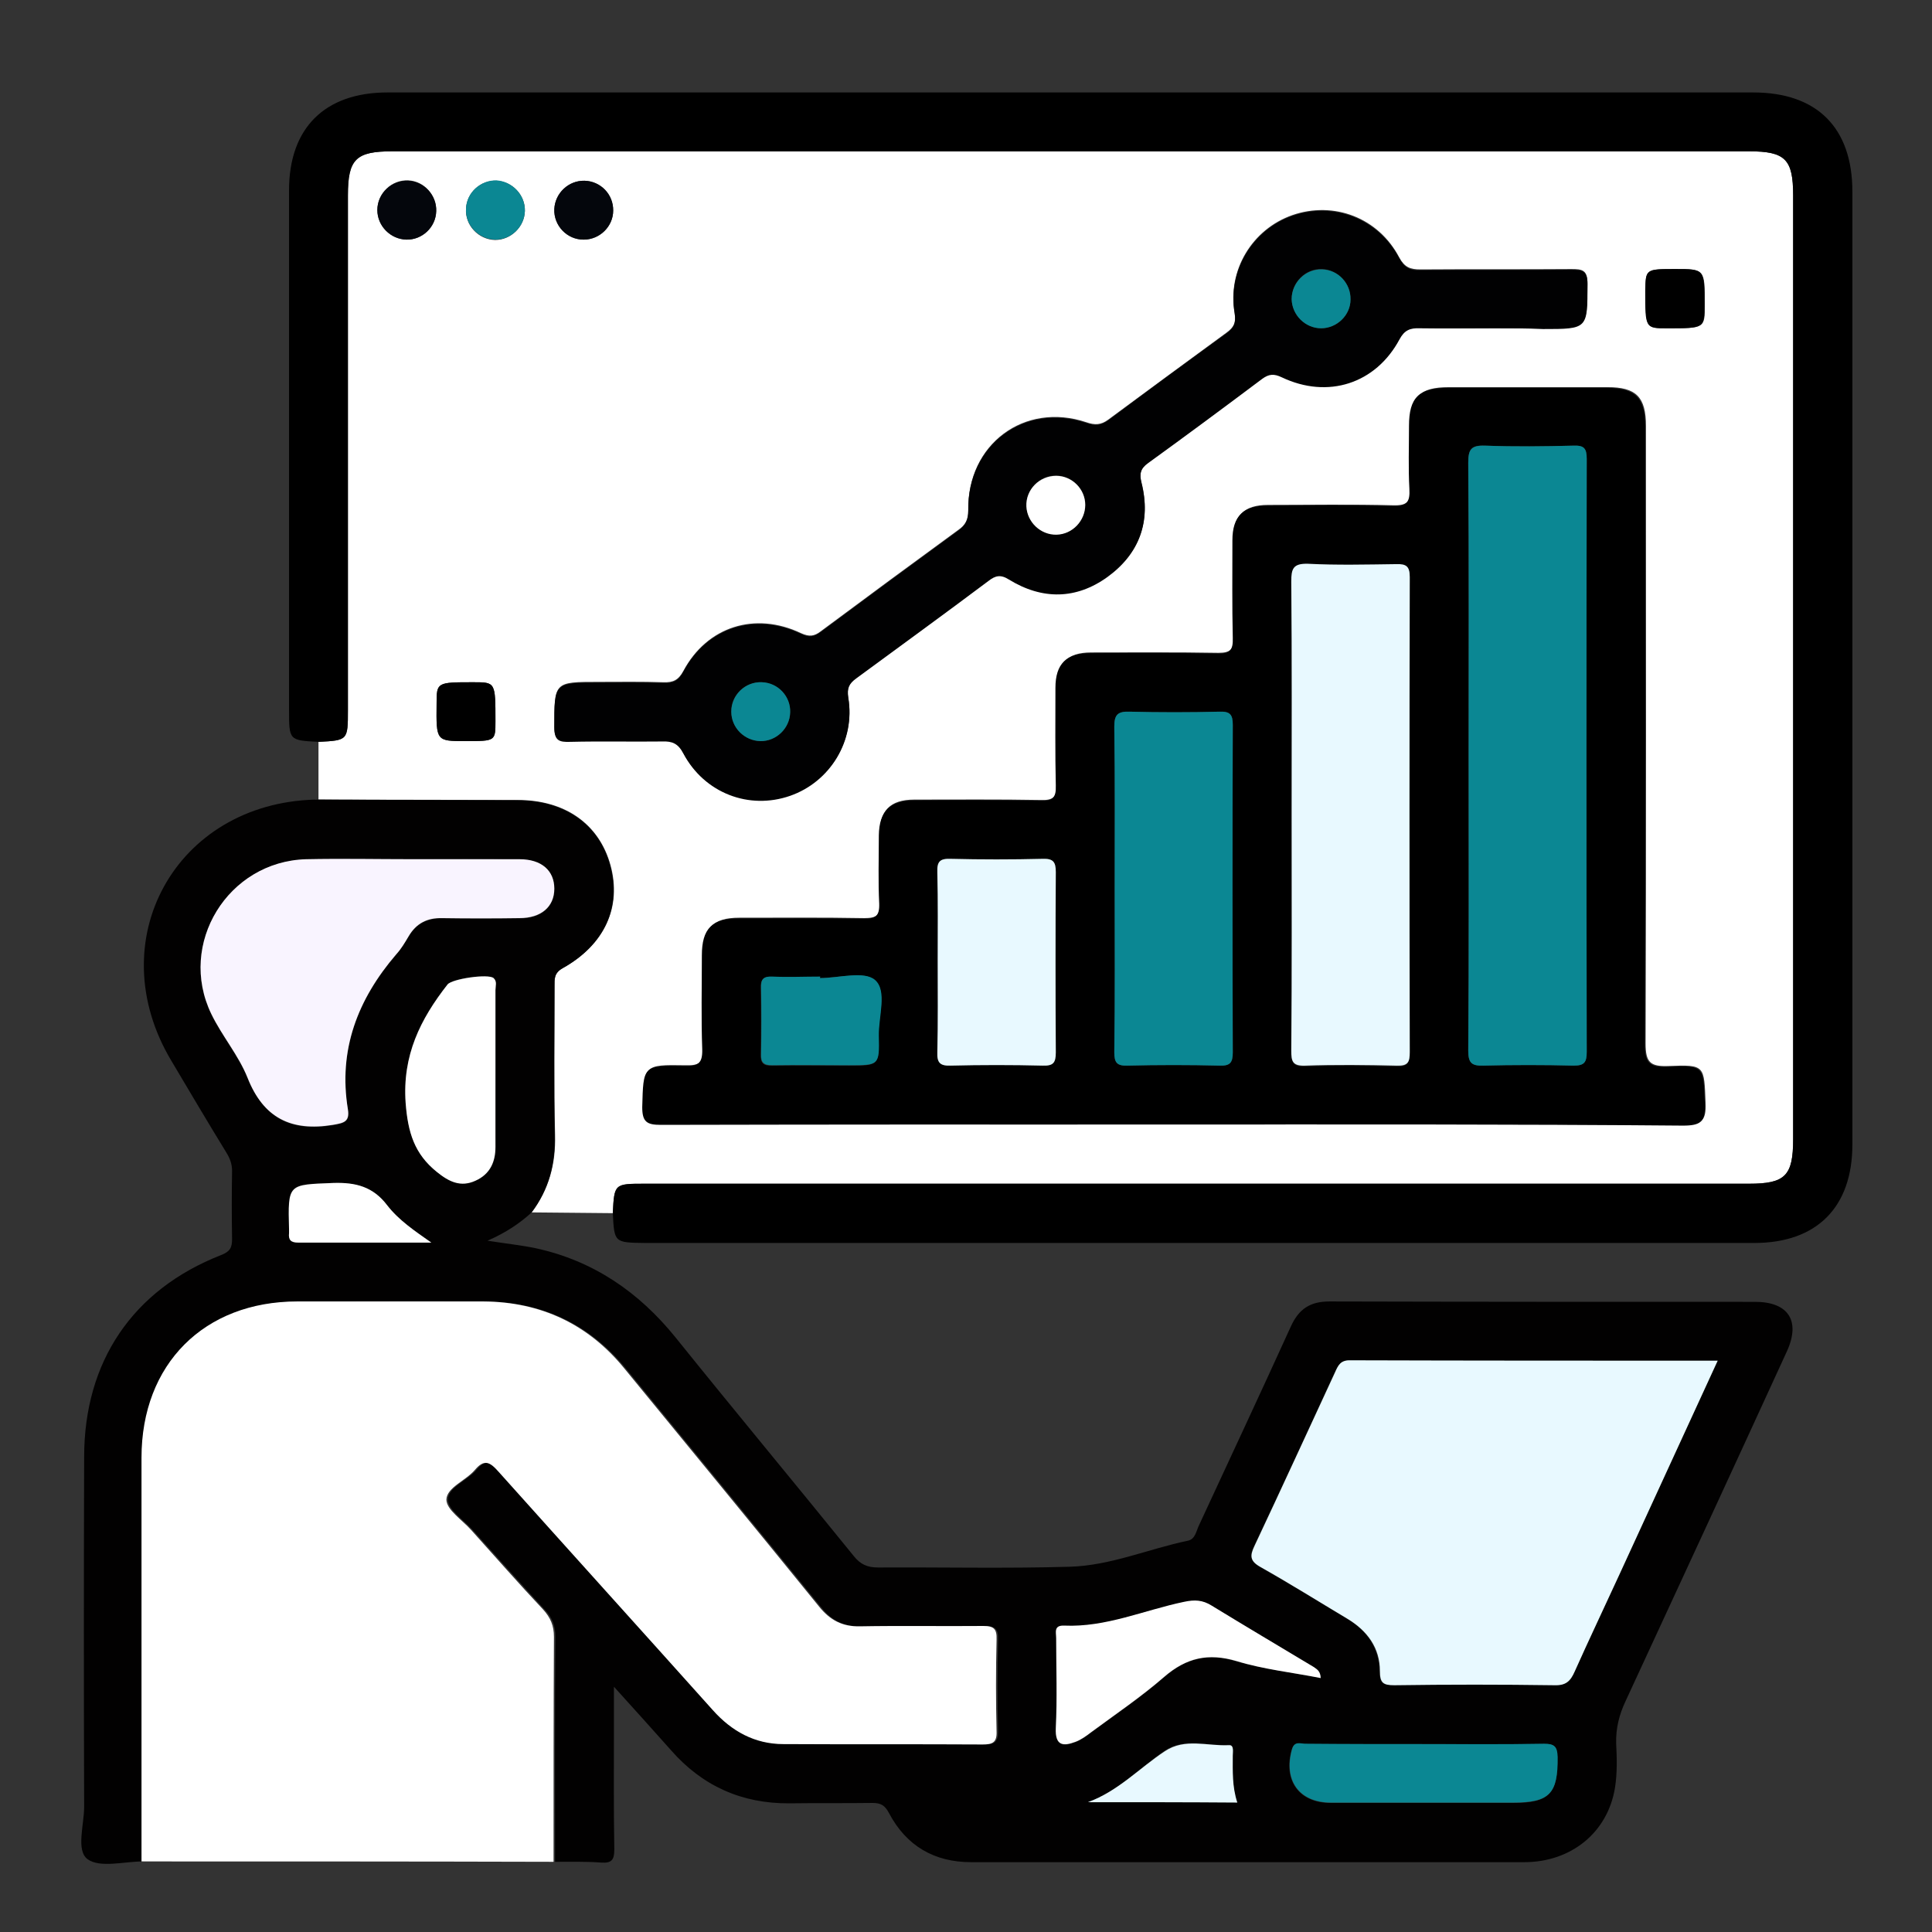 <?xml version="1.0" encoding="UTF-8"?>
<!-- Generator: Adobe Illustrator 27.0.1, SVG Export Plug-In . SVG Version: 6.00 Build 0)  -->
<svg xmlns="http://www.w3.org/2000/svg" xmlns:xlink="http://www.w3.org/1999/xlink" version="1.1" x="0px" y="0px" viewBox="0 0 512 512" style="enable-background:new 0 0 512 512;" xml:space="preserve">
<rect x="0" y="0" width="512" height="512" fill="#333333" stroke="none"/>
<style type="text/css">
	.st0{fill:#FFFFFF;}
	.st1{fill:#020101;}
	.st2{fill:#010102;}
	.st3{fill:#04060C;}
	.st4{fill:#0B8793;}
	.st5{fill:#E8F9FF;}
	.st6{fill:#F9F4FF;}
	.st7{display:none;}
	.st8{display:inline;}
	.st9{fill:#A3A3A3;}
</style>
<g id="Layer_2">
</g>
<g id="Layer_3">
	<g>
		<path class="st0" d="M84.4,211.9c0-5.1,0-10.2,0-15.3c7.8-0.4,7.8-0.4,7.8-8.5c0-45.4,0-90.9,0-136.3c0-9.6,2.1-11.7,11.8-11.7    c119.8,0,239.7,0,359.5,0c9.7,0,11.7,2.1,11.7,11.7c0,83.4,0,166.7,0,250.1c0,9.7-2.1,11.8-11.7,11.8c-97.5,0-195.1,0-292.6,0    c-8.1,0-8.1,0-8.5,7.8c-7.2-0.1-14.4-0.1-21.5-0.2c4.6-6.1,6.4-12.9,6.2-20.5c-0.3-13.2-0.1-26.3-0.1-39.5c0-1.9-0.2-3.5,2.2-4.8    c11.1-6.2,15.6-16.2,12.6-27.2c-3-10.9-12-17.3-24.6-17.3C119.5,212,101.9,211.9,84.4,211.9z M310.9,298    c45.1,0,90.2-0.1,135.3,0.1c4.7,0,6-1.1,5.8-5.8c-0.4-9.9-0.1-10.2-9.8-9.8c-4.9,0.2-6.1-1-6.1-6c0.2-54.5,0.1-109.1,0.1-163.6    c0-7.7-2.6-10.3-10.2-10.3c-14,0-28,0-42,0c-7.7,0-10.3,2.5-10.4,10.1c0,5.5-0.2,11.1,0.1,16.6c0.2,3.5-0.6,4.7-4.4,4.6    c-11.1-0.3-22.1-0.1-33.2-0.1c-6.4,0-9.3,2.8-9.3,9.2c-0.1,8.6-0.2,17.3,0.1,25.9c0.1,3.1-0.7,4.1-4,4.1    c-11.2-0.2-22.5-0.1-33.7-0.1c-6.4,0-9.2,2.9-9.3,9.2c-0.1,8.6-0.2,17.3,0.1,25.9c0.1,3.2-0.9,4.1-4,4    c-11.2-0.2-22.5-0.1-33.7-0.1c-6.4,0-9.2,2.9-9.2,9.3c-0.1,6-0.2,12.1,0.1,18.1c0.2,3.3-1,4-4.1,4c-11.1-0.2-22.1-0.1-33.2-0.1    c-7,0-9.6,2.8-9.7,9.8c0,8.3-0.2,16.6,0.1,24.9c0.2,3.9-1.2,4.5-4.7,4.4c-11.1-0.2-10.9,0-11.2,10.9c-0.1,3.9,1.1,4.7,4.9,4.7    C220.4,298,265.6,298,310.9,298z M396.2,87c4.2,0,8.5,0,12.7,0c11.9,0,11.7,0,11.8-11.9c0-3.6-1.4-3.8-4.3-3.8    c-13.3,0.1-26.7,0-40,0.1c-2.7,0-4.2-0.6-5.6-3.2c-5.5-10.5-17.3-15-28.3-11.2c-10.6,3.7-17.3,14.6-15.3,25.9    c0.4,2.6-0.2,3.8-2.1,5.2c-10.5,7.7-21,15.4-31.4,23.1c-1.9,1.4-3.5,1.5-5.8,0.7c-16.4-5.5-31.6,5.8-31.3,23.3    c0,2.4-0.7,3.9-2.6,5.2c-12.2,8.9-24.4,17.9-36.5,26.9c-1.7,1.3-3,1.5-5.2,0.5c-12.2-5.8-24.9-1.8-31.2,10c-1.3,2.4-2.7,3.1-5.3,3    c-5.7-0.2-11.4-0.1-17.1-0.1c-11.9,0-11.8,0-11.8,11.9c0,3.5,1.3,3.9,4.2,3.8c8.1-0.2,16.3,0,24.4-0.1c2.7,0,4.2,0.5,5.6,3.2    c5.5,10.5,17.3,15,28.3,11.2c10.6-3.7,17.3-14.6,15.4-25.9c-0.4-2.6,0.2-3.8,2.1-5.2c11.7-8.5,23.4-17.1,35-25.8    c1.9-1.4,3.3-1.8,5.5-0.4c8.8,5.4,17.8,5.3,26.1-0.7c8.4-6.1,11.6-14.6,9-24.9c-0.6-2.4-0.2-3.8,1.8-5.3    c10.2-7.3,20.2-14.8,30.2-22.3c1.8-1.3,3.1-1.4,5.2-0.4c12.2,5.8,24.9,1.7,31.2-10.1c1.3-2.5,2.8-3,5.3-2.9    C382.8,87.1,389.5,87,396.2,87z M444,71.3c-7.9,0-7.9,0-7.9,5.8c0,9.9,0,9.9,5.8,9.9c9.9,0,9.9,0,9.9-6.3    C451.8,71.3,451.8,71.3,444,71.3z M123.4,196.4c7.9,0,7.9,0,7.9-5.3c0-10.3,0-10.3-5.8-10.3c-9.8,0-9.8,0-9.8,5.8    C115.6,196.4,115.6,196.4,123.4,196.4z M107.7,63.5c4.2,0.1,7.8-3.3,7.9-7.6c0.1-4.2-3.2-7.9-7.4-8.1c-4.4-0.2-8.2,3.4-8.2,7.8    C100,59.9,103.5,63.4,107.7,63.5z M139.1,55.9c0.1-4.2-3.3-7.8-7.5-8c-4.2-0.2-7.9,3.1-8.1,7.4c-0.3,4.4,3.3,8.2,7.7,8.3    C135.4,63.6,139,60.1,139.1,55.9z M162.5,55.8c0-4.2-3.4-7.8-7.6-7.9c-4.2-0.1-7.8,3.2-8,7.5c-0.2,4.4,3.4,8.2,7.8,8.1    C159,63.5,162.5,60,162.5,55.8z"></path>
		<path class="st1" d="M84.4,211.9c17.6,0.1,35.1,0.1,52.7,0.2c12.6,0,21.7,6.4,24.6,17.3c3,11-1.5,21-12.6,27.2    c-2.3,1.3-2.2,2.9-2.2,4.8c0,13.2-0.2,26.3,0.1,39.5c0.2,7.6-1.6,14.4-6.2,20.5c-3.1,2.8-6.6,5.2-11.6,7.4c5.1,0.8,9,1.2,12.8,2    c15.2,3.3,27.3,11.6,37,23.6c15.6,19.4,31.5,38.5,47.2,57.9c1.8,2.3,3.7,3.1,6.5,3.1c16.9-0.1,33.9,0.3,50.8-0.2    c10.8-0.3,20.8-4.7,31.3-6.9c2-0.4,2.2-2.6,3-4.2c8.1-17.5,16.3-35,24.3-52.6c2.1-4.6,5.1-6.6,10.2-6.6    c37.6,0.1,75.2,0.1,112.8,0.1c8.8,0,12.1,5,8.5,13c-14.2,31-28.5,61.9-42.8,92.8c-1.7,3.6-2.6,7.2-2.5,11.2    c0.2,3.9,0.3,7.9-0.3,11.7c-1.9,11.9-11.6,19.8-24.1,19.8c-41.8,0-83.7,0-125.5,0c-7,0-14,0-21,0c-9.8,0-17.2-4.3-21.8-13    c-1.1-2.1-2.2-2.7-4.4-2.7c-7.3,0.1-14.7,0-22,0.1c-12.6,0.1-23.1-4.6-31.4-14.1c-4.7-5.3-9.5-10.6-15.1-16.8c0,3.9,0,6.9,0,9.9    c0,11.1-0.1,22.1,0.1,33.2c0,2.8-0.7,3.7-3.5,3.5c-4.1-0.3-8.1-0.2-12.2-0.2c0-19.9-0.1-39.7,0.1-59.6c0-3-0.9-5.2-2.9-7.3    c-6.4-6.9-12.7-14-19-21c-2.4-2.7-6.6-5.4-6.6-8.1c0-3.2,5.1-5,7.5-7.8c2.5-3,4-2.2,6.3,0.4c18.8,21.2,37.9,42.1,56.8,63.2    c5,5.6,11.1,9,18.7,9c17.6,0,35.2,0,52.8,0.1c2.6,0,3.7-0.5,3.7-3.4c-0.2-8.1-0.2-16.3,0-24.4c0.1-2.7-0.7-3.6-3.5-3.6    c-10.9,0.2-21.8-0.1-32.7,0.1c-4.7,0.1-7.9-1.5-10.8-5.2c-17.1-21.1-34.4-42.1-51.6-63.1c-9.7-11.8-22.2-17.7-37.4-17.8    c-16.4-0.1-32.9,0-49.3,0c-24.7,0-41.3,16.6-41.3,41.4c0,35.7,0,71.3,0,107c-5,0-11.4,1.8-14.7-0.6c-3.1-2.3-0.9-9.1-0.9-13.9    c-0.1-30.9-0.1-61.8,0-92.7c0-25.2,12.8-44.3,36.3-53.5c2.3-0.9,2.9-1.9,2.9-4.2c-0.1-6-0.1-12,0-18.1c0-1.9-0.6-3.4-1.6-5    c-4.9-8-9.7-16.1-14.5-24.2c-19-31.8,1.1-68.2,38.1-69.2C83.4,212,83.9,211.9,84.4,211.9z M455.2,360.6c-33,0-65.2,0-97.4-0.1    c-2.6,0-3.2,1.4-4.1,3.2c-7,15.3-14.1,30.7-21.3,45.9c-1.3,2.7-1.2,4.1,1.6,5.7c7.8,4.4,15.4,9.1,23,13.7    c5.2,3.1,8.5,7.7,8.6,13.9c0,3.1,0.8,3.7,3.8,3.7c14.1-0.2,28.3-0.2,42.5,0c3,0,4.2-1.1,5.3-3.6c3.8-8.6,7.9-17.1,11.8-25.6    C437.6,398.7,446.2,380,455.2,360.6z M109.4,227.7C109.4,227.7,109.4,227.7,109.4,227.7c-9.4,0-18.9-0.2-28.3,0.1    c-20.7,0.5-34.1,22.4-25.1,41c2.8,5.8,7.2,11,9.6,16.9c4.3,10.7,11.6,14.3,22.6,12.5c3-0.5,4.6-0.9,4-4.1    c-2.6-15.8,2.6-29.3,12.8-41.1c1.3-1.5,2.3-3.2,3.3-4.8c2-3.4,4.9-4.9,8.9-4.8c6.8,0.1,13.7,0.1,20.5,0c5.7,0,9.2-3,9.2-7.8    c0-4.8-3.5-7.8-9.2-7.8C128.2,227.6,118.8,227.7,109.4,227.7z M350,444.7c0-1.8-1-2.3-1.8-2.8c-9-5.4-18.1-10.8-27.1-16.3    c-2.4-1.5-4.5-1.6-7.3-1c-10.6,2.2-20.7,6.8-31.8,6.3c-2.8-0.1-2.1,1.8-2.1,3.3c0,8,0.2,15.9-0.1,23.9c-0.2,4.7,2,4.8,5.2,3.6    c1.5-0.6,2.8-1.5,4.1-2.5c6.5-4.8,13.3-9.4,19.4-14.7c5.8-5.1,11.7-6.5,19.2-4.2C334.8,442.3,342.3,443.2,350,444.7z M131.3,283.4    c0-7,0-14,0-21c0-1.1,0.5-2.3-0.5-3.2c-1.4-1.2-11,0.1-12.2,1.7c-7.3,9.2-12,18.8-11.1,31.4c0.6,7.8,2.4,13.5,8.3,18.3    c3.2,2.5,6.3,4,10.2,2.3c3.9-1.7,5.4-4.9,5.3-9C131.2,297,131.3,290.2,131.3,283.4z M377.5,462.2c-10.6,0-21.1,0-31.7,0    c-1.3,0-2.8-0.7-3.5,1.5c-2.3,8.2,2,14.1,10.3,14.1c16.1,0,32.2,0,48.3,0c9.7,0,12-2.4,11.8-12.1c0-2.8-0.8-3.6-3.6-3.5    C398.6,462.3,388.1,462.2,377.5,462.2z M114.3,329.3c-4.4-3.1-8.6-5.9-11.7-9.9c-3.7-4.8-8.4-6.1-14.3-5.9    c-12,0.4-12.1,0.1-11.7,12.3c0,0.3,0,0.7,0,1c-0.2,1.8,0.5,2.5,2.4,2.5C90.7,329.3,102.5,329.3,114.3,329.3z M288.3,477.6    c13.1,0,26.2,0,39.5,0c-1.3-4.2-1.1-8.3-1.2-12.4c0-1,0.5-2.9-1-2.8c-5.7,0.4-11.7-2-17,1.6C302,468.5,296.4,474.7,288.3,477.6z"></path>
		<path class="st0" d="M37.5,493.3c0-35.7,0-71.3,0-107c0-24.8,16.6-41.4,41.3-41.4c16.4,0,32.9,0,49.3,0c15.2,0.1,27.8,6,37.4,17.8    c17.2,21,34.5,42,51.6,63.1c2.9,3.6,6.2,5.3,10.8,5.2c10.9-0.2,21.8,0,32.7-0.1c2.8,0,3.6,0.8,3.5,3.6c-0.2,8.1-0.2,16.3,0,24.4    c0.1,2.9-1.1,3.4-3.7,3.4c-17.6-0.1-35.2,0-52.8-0.1c-7.6,0-13.7-3.4-18.7-9c-18.9-21.1-37.9-42.1-56.8-63.2    c-2.3-2.6-3.8-3.4-6.3-0.4c-2.4,2.8-7.4,4.6-7.5,7.8c0,2.7,4.2,5.4,6.6,8.1c6.3,7,12.5,14.1,19,21c2,2.2,2.9,4.3,2.9,7.3    c-0.1,19.9-0.1,39.7-0.1,59.6C110.4,493.3,73.9,493.3,37.5,493.3z"></path>
		<path d="M162.4,321.5c0.4-7.8,0.4-7.8,8.5-7.8c97.5,0,195.1,0,292.6,0c9.6,0,11.7-2.1,11.7-11.8c0-83.4,0-166.7,0-250.1    c0-9.6-2.1-11.7-11.7-11.7c-119.8,0-239.7,0-359.5,0c-9.7,0-11.8,2-11.8,11.7c0,45.4,0,90.9,0,136.3c0,8.1,0,8.1-7.8,8.5    c-7.8-0.4-7.8-0.4-7.8-8.5c0-45.9,0-91.8,0-137.7c0-16.5,9.5-25.9,26.1-25.9c120.6,0,241.3,0,361.9,0c16.9,0,26.3,9.3,26.3,26.3    c0,84.2,0,168.4,0,252.5c0,16.6-9.4,26.1-26,26.1c-98,0-196,0-294,0C162.8,329.3,162.8,329.3,162.4,321.5z"></path>
		<path d="M310.9,298c-45.3,0-90.5,0-135.8,0.1c-3.7,0-4.9-0.8-4.9-4.7c0.3-10.9,0.1-11.1,11.2-10.9c3.5,0.1,4.8-0.6,4.7-4.4    c-0.3-8.3-0.1-16.6-0.1-24.9c0-7.1,2.7-9.8,9.7-9.8c11.1,0,22.1-0.1,33.2,0.1c3.1,0,4.2-0.7,4.1-4c-0.3-6-0.1-12-0.1-18.1    c0.1-6.4,2.9-9.2,9.2-9.3c11.2-0.1,22.5-0.1,33.7,0.1c3.2,0.1,4.1-0.8,4-4c-0.2-8.6-0.1-17.3-0.1-25.9c0-6.4,2.9-9.2,9.3-9.2    c11.2-0.1,22.5-0.1,33.7,0.1c3.3,0.1,4.1-1,4-4.1c-0.2-8.6-0.1-17.3-0.1-25.9c0-6.4,2.9-9.2,9.3-9.2c11.1-0.1,22.1-0.2,33.2,0.1    c3.8,0.1,4.6-1.1,4.4-4.6c-0.3-5.5-0.1-11.1-0.1-16.6c0-7.6,2.6-10.1,10.4-10.1c14,0,28,0,42,0c7.6,0,10.2,2.6,10.2,10.3    c0,54.5,0.1,109.1-0.1,163.6c0,5,1.2,6.2,6.1,6c9.7-0.4,9.4-0.1,9.8,9.8c0.2,4.7-1,5.8-5.8,5.8C401,297.9,355.9,298,310.9,298z     M389.2,200.3c0,26,0.1,52.1-0.1,78.1c0,3.2,0.8,4.1,4,4c8-0.2,16-0.2,23.9,0c2.8,0.1,3.5-0.9,3.5-3.6    c-0.1-52.4-0.1-104.8,0-157.2c0-2.8-0.8-3.6-3.5-3.5c-7.8,0.2-15.6,0.3-23.4,0c-3.8-0.2-4.5,1-4.5,4.6    C389.3,148.6,389.2,174.5,389.2,200.3z M342.3,215.6c0,21,0,42-0.1,63c0,2.7,0.3,4.1,3.6,4c8.1-0.3,16.3-0.2,24.4,0    c2.9,0.1,3.4-1.1,3.4-3.6c-0.1-42-0.1-84,0-125.9c0-2.9-0.9-3.5-3.6-3.4c-7.8,0.2-15.6,0.3-23.4-0.1c-3.9-0.2-4.4,1.2-4.4,4.7    C342.4,174.6,342.3,195.1,342.3,215.6z M295.4,235.5c0,14.5,0.1,28.9-0.1,43.4c0,2.7,0.7,3.6,3.5,3.5c8.1-0.2,16.3-0.2,24.4,0    c2.8,0.1,3.5-0.8,3.5-3.5c-0.1-28.9-0.1-57.9,0-86.8c0-2.7-0.7-3.6-3.5-3.5c-8,0.2-15.9,0.2-23.9,0c-3.2-0.1-4,0.9-4,4    C295.5,206.9,295.4,221.2,295.4,235.5z M248.5,254.5c0,8.1,0.1,16.3-0.1,24.4c-0.1,2.7,0.7,3.6,3.5,3.5c8.1-0.2,16.2-0.2,24.4,0    c2.8,0.1,3.5-0.8,3.5-3.5c-0.1-15.9-0.1-31.8,0-47.8c0-2.7-0.7-3.6-3.5-3.5c-8.1,0.2-16.2,0.2-24.4,0c-2.8-0.1-3.6,0.8-3.5,3.5    C248.6,238.9,248.5,246.7,248.5,254.5z M217.3,259.2c0-0.1,0-0.2,0-0.3c-4.2,0-8.4,0.1-12.7,0c-2.3-0.1-3.1,0.6-3,3    c0.1,5.8,0.1,11.7,0,17.5c-0.1,2.3,0.7,3.1,3,3c6.8-0.1,13.6,0,20.4,0c7.9,0,8,0,7.8-7.8c-0.1-5.1,2.3-12-1-14.8    C229,257.2,222.3,259.2,217.3,259.2z"></path>
		<path class="st2" d="M396.2,87c-6.7,0-13.3,0.1-20,0c-2.5-0.1-4,0.5-5.3,2.9c-6.3,11.8-19,15.9-31.2,10.1c-2.1-1-3.4-0.9-5.2,0.4    c-10,7.5-20.1,15-30.2,22.3c-2.1,1.5-2.4,2.9-1.8,5.3c2.6,10.3-0.6,18.8-9,24.9c-8.3,6-17.3,6.1-26.1,0.7    c-2.2-1.4-3.6-1.1-5.5,0.4c-11.6,8.7-23.3,17.2-35,25.8c-1.9,1.4-2.5,2.6-2.1,5.2c1.9,11.3-4.8,22.2-15.4,25.9    c-10.9,3.8-22.7-0.7-28.3-11.2c-1.4-2.7-3-3.3-5.6-3.2c-8.1,0.1-16.3-0.1-24.4,0.1c-2.9,0.1-4.2-0.3-4.2-3.8    c0-11.9-0.1-11.9,11.8-11.9c5.7,0,11.4-0.1,17.1,0.1c2.5,0.1,4-0.5,5.3-3c6.3-11.8,19-15.8,31.2-10c2.1,1,3.4,0.8,5.2-0.5    c12.1-9,24.3-18,36.5-26.9c1.9-1.4,2.6-2.8,2.6-5.2c-0.3-17.5,14.9-28.8,31.3-23.3c2.3,0.8,3.8,0.7,5.8-0.7    c10.4-7.8,20.9-15.5,31.4-23.1c1.9-1.4,2.5-2.6,2.1-5.2c-1.9-11.3,4.7-22.2,15.3-25.9c10.9-3.8,22.7,0.7,28.3,11.2    c1.4,2.6,2.9,3.3,5.6,3.2c13.3-0.1,26.7,0,40-0.1c2.9,0,4.3,0.2,4.3,3.8c0,11.9,0.1,11.9-11.8,11.9C404.6,87,400.4,87,396.2,87z     M350.1,87c4.2,0,7.8-3.4,7.8-7.7c0.1-4.2-3.3-7.8-7.5-8c-4.4-0.2-8.1,3.5-8.1,7.9C342.4,83.5,345.9,86.9,350.1,87z M287.6,133.8    c0-4.2-3.5-7.7-7.7-7.8c-4.4,0-8,3.7-7.9,8.1c0.2,4.2,3.7,7.6,8,7.5C284.2,141.6,287.6,138.1,287.6,133.8z M209.4,188.8    c0.1-4.2-3.2-7.8-7.5-8c-4.4-0.2-8.2,3.4-8.1,7.8c0,4.2,3.5,7.7,7.7,7.8C205.8,196.4,209.3,193,209.4,188.8z"></path>
		<path d="M444,71.3c7.7,0,7.7,0,7.7,9.4c0,6.3,0,6.3-9.9,6.3c-5.8,0-5.8,0-5.8-9.9C436.1,71.3,436.1,71.3,444,71.3z"></path>
		<path d="M123.4,196.4c-7.8,0-7.8,0-7.7-9.8c0-5.8,0-5.8,9.8-5.8c5.8,0,5.8,0,5.8,10.3C131.3,196.4,131.3,196.4,123.4,196.4z"></path>
		<path class="st3" d="M107.7,63.5c-4.2-0.1-7.7-3.6-7.7-7.8c0-4.4,3.8-8,8.2-7.8c4.2,0.2,7.6,3.9,7.4,8.1    C115.5,60.2,111.9,63.6,107.7,63.5z"></path>
		<path class="st4" d="M139.1,55.9c-0.1,4.2-3.7,7.7-7.9,7.6c-4.4-0.1-8-3.9-7.7-8.3c0.2-4.2,3.9-7.5,8.1-7.4    C135.8,48.1,139.2,51.7,139.1,55.9z"></path>
		<path class="st3" d="M162.5,55.8c0,4.2-3.6,7.7-7.8,7.7c-4.4,0-8-3.7-7.8-8.1c0.2-4.2,3.8-7.6,8-7.5    C159.2,48,162.6,51.5,162.5,55.8z"></path>
		<path class="st5" d="M455.2,360.6c-8.9,19.4-17.5,38.1-26.1,56.8c-3.9,8.5-8,17.1-11.8,25.6c-1.1,2.5-2.3,3.7-5.3,3.6    c-14.1-0.2-28.3-0.2-42.5,0c-2.9,0-3.8-0.6-3.8-3.7c0-6.2-3.3-10.7-8.6-13.9c-7.7-4.6-15.2-9.3-23-13.7c-2.9-1.6-2.9-3-1.6-5.7    c7.2-15.3,14.2-30.6,21.3-45.9c0.8-1.8,1.4-3.3,4.1-3.2C390,360.6,422.2,360.6,455.2,360.6z"></path>
		<path class="st6" d="M109.4,227.7c9.4,0,18.9,0,28.3,0c5.8,0,9.2,3,9.2,7.8c0,4.8-3.5,7.8-9.2,7.8c-6.8,0.1-13.7,0.1-20.5,0    c-4-0.1-6.9,1.4-8.9,4.8c-1,1.7-2,3.4-3.3,4.8c-10.2,11.9-15.4,25.3-12.8,41.1c0.5,3.3-1.1,3.6-4,4.1c-11,1.8-18.4-1.8-22.6-12.5    c-2.4-6-6.8-11.1-9.6-16.9c-9-18.6,4.4-40.4,25.1-41C90.5,227.5,99.9,227.7,109.4,227.7C109.4,227.7,109.4,227.7,109.4,227.7z"></path>
		<path class="st0" d="M350,444.7c-7.6-1.5-15.2-2.3-22.3-4.5c-7.5-2.2-13.3-0.9-19.2,4.2c-6.1,5.3-12.9,9.9-19.4,14.7    c-1.3,1-2.7,2-4.1,2.5c-3.2,1.2-5.4,1.1-5.2-3.6c0.4-7.9,0.1-15.9,0.1-23.9c0-1.5-0.7-3.4,2.1-3.3c11.1,0.5,21.2-4.1,31.8-6.3    c2.8-0.6,4.9-0.5,7.3,1c9,5.5,18.1,10.9,27.1,16.3C349,442.4,349.9,442.8,350,444.7z"></path>
		<path class="st0" d="M131.3,283.4c0,6.8,0,13.6,0,20.5c0,4.1-1.5,7.3-5.3,9c-3.9,1.8-7,0.3-10.2-2.3c-6-4.8-7.7-10.5-8.3-18.3    c-0.9-12.6,3.9-22.2,11.1-31.4c1.2-1.5,10.8-2.9,12.2-1.7c1,0.9,0.5,2.1,0.5,3.2C131.3,269.4,131.3,276.4,131.3,283.4z"></path>
		<path class="st4" d="M377.5,462.2c10.6,0,21.1,0.1,31.7-0.1c2.8,0,3.5,0.8,3.6,3.5c0.1,9.7-2.1,12.1-11.8,12.1    c-16.1,0-32.2,0-48.3,0c-8.4,0-12.6-5.9-10.3-14.1c0.6-2.3,2.2-1.5,3.5-1.5C356.4,462.2,366.9,462.2,377.5,462.2z"></path>
		<path class="st0" d="M114.3,329.3c-11.8,0-23.5,0-35.3,0c-1.9,0-2.6-0.7-2.4-2.5c0-0.3,0-0.6,0-1c-0.3-12.2-0.3-11.8,11.7-12.3    c6-0.2,10.6,1,14.3,5.9C105.7,323.4,109.9,326.2,114.3,329.3z"></path>
		<path class="st5" d="M288.3,477.6c8-2.9,13.7-9.1,20.4-13.5c5.4-3.6,11.3-1.3,17-1.6c1.4-0.1,1,1.8,1,2.8c0,4.1-0.2,8.1,1.2,12.4    C314.5,477.6,301.4,477.6,288.3,477.6z"></path>
		<path class="st4" d="M389.2,200.3c0-25.9,0.1-51.8-0.1-77.6c0-3.6,0.7-4.7,4.5-4.6c7.8,0.3,15.6,0.2,23.4,0    c2.8-0.1,3.5,0.7,3.5,3.5c-0.1,52.4-0.1,104.8,0,157.2c0,2.7-0.6,3.6-3.5,3.6c-8-0.2-16-0.2-23.9,0c-3.2,0.1-4-0.8-4-4    C389.3,252.4,389.2,226.4,389.2,200.3z"></path>
		<path class="st5" d="M342.3,215.6c0-20.5,0.1-41-0.1-61.5c0-3.4,0.5-4.8,4.4-4.7c7.8,0.4,15.6,0.2,23.4,0.1    c2.7-0.1,3.6,0.6,3.6,3.4c-0.1,42-0.1,84,0,125.9c0,2.6-0.4,3.7-3.4,3.6c-8.1-0.2-16.3-0.3-24.4,0c-3.3,0.1-3.6-1.2-3.6-4    C342.4,257.5,342.3,236.5,342.3,215.6z"></path>
		<path class="st4" d="M295.4,235.5c0-14.3,0.1-28.6-0.1-42.9c0-3.1,0.8-4.1,4-4c8,0.2,15.9,0.2,23.9,0c2.8-0.1,3.5,0.8,3.5,3.5    c-0.1,28.9-0.1,57.9,0,86.8c0,2.7-0.7,3.6-3.5,3.5c-8.1-0.2-16.3-0.2-24.4,0c-2.8,0.1-3.5-0.8-3.5-3.5    C295.5,264.4,295.4,250,295.4,235.5z"></path>
		<path class="st5" d="M248.5,254.5c0-7.8,0.1-15.6-0.1-23.4c-0.1-2.8,0.7-3.6,3.5-3.5c8.1,0.2,16.2,0.2,24.4,0    c2.8-0.1,3.5,0.8,3.5,3.5c-0.1,15.9-0.1,31.8,0,47.8c0,2.8-0.7,3.6-3.5,3.5c-8.1-0.2-16.2-0.2-24.4,0c-2.8,0.1-3.6-0.8-3.5-3.5    C248.6,270.8,248.5,262.7,248.5,254.5z"></path>
		<path class="st4" d="M217.3,259.2c5,0,11.7-2,14.6,0.5c3.3,2.9,0.9,9.7,1,14.8c0.2,7.8,0,7.8-7.8,7.8c-6.8,0-13.6-0.1-20.4,0    c-2.3,0-3.1-0.7-3-3c0.1-5.8,0.1-11.7,0-17.5c-0.1-2.4,0.7-3.1,3-3c4.2,0.2,8.4,0,12.7,0C217.3,259,217.3,259.1,217.3,259.2z"></path>
		<path class="st4" d="M350.1,87c-4.2,0-7.7-3.5-7.8-7.7c0-4.4,3.7-8.1,8.1-7.9c4.2,0.1,7.6,3.7,7.5,8C357.9,83.5,354.3,87,350.1,87    z"></path>
		<path class="st0" d="M287.6,133.8c0,4.2-3.4,7.8-7.6,7.9c-4.2,0.1-7.8-3.3-8-7.5c-0.2-4.4,3.4-8.1,7.9-8.1    C284.1,126.1,287.6,129.6,287.6,133.8z"></path>
		<path class="st4" d="M209.4,188.8c-0.1,4.2-3.7,7.7-7.9,7.6c-4.2-0.1-7.7-3.5-7.7-7.8c0-4.4,3.7-8,8.1-7.8    C206.2,180.9,209.6,184.6,209.4,188.8z"></path>
	</g>
</g>
<g id="Layer_1" class="st7">
	<g class="st8">
		<path d="M1065,540.9c0-10.1,0-19.5,0-29.3c-1.4-0.1-2.7-0.3-4-0.3c-10,0-20.1-0.2-30.1,0.1c-4.4,0.1-7.5-1.4-10.3-4.8    c-16.1-19.9-32.4-39.6-48.6-59.5c-9.4-11.5-21.4-17.2-36.2-17.2c-15.7,0-31.5,0-47.2,0c-22.2,0.1-38.1,16-38.2,38.3    c-0.1,32.2,0,64.5,0,96.7c0,1.7,0,3.4,0,5.3c-4.9,0-9.6,0-14.8,0c0-1.6,0-3.1,0-4.5c0-32.4,0-64.8,0-97.2    c0-23.4,12.2-41.4,34-50.2c2.2-0.9,3.4-1.8,3-4.3c-0.1-0.3,0-0.6,0-0.9c1.6-12.5-1.6-23.4-9-33.7c-5.7-7.9-10.9-16.3-12.6-26.5    c-4.2-24.5,14.8-48.3,39.7-48.9c18.8-0.4,37.6-0.2,56.4-0.1c10.2,0.1,18.5,7,21,17c2.4,9.6-1.8,19.6-10.7,24.4    c-2.8,1.5-3.6,3.1-3.5,6c0.2,12.5-0.1,25,0.1,37.5c0.2,11.3-4.1,19.7-14.6,24.5c-0.4,0.2-0.6,0.6-1.2,1.3c3.9,0.6,7.5,0.9,11,1.7    c14.5,3.1,25.9,10.9,35.1,22.4c14.8,18.4,29.8,36.6,44.9,54.7c1.3,1.6,4,2.9,6.1,2.9c16,0.2,32.1,0.9,48.1-0.2    c10-0.7,19.8-4.1,29.7-6.5c1.2-0.3,2.1-2.5,2.8-3.9c7.7-16.5,15.4-32.9,22.8-49.5c2-4.5,5-6.5,10-6.4c35.5,0.1,70.9,0.1,106.4,0.1    c8.7,0,11.7,4.7,8.1,12.6c-13.4,29.1-26.9,58.1-40.1,87.3c-1.6,3.5-2,7.6-2.5,11.5c-0.4,3.3,0.1,6.8-0.3,10.2    c-1.6,11.4-10.9,19.1-23,19.1c-41.6,0-83.3,0-124.9,0c-4.6,0-9.3,0-13.9,0c-9.1-0.1-16.1-4-20.4-12c-1.2-2.3-2.7-2.9-5-2.8    c-6.6,0.1-13.3,0-19.9,0.1c-12.2,0.1-22.2-4.4-30.2-13.5c-4.4-4.9-8.8-9.8-13.9-15.5c0,15,0,29.1,0,43.5c-5.1,0-9.8,0-15,0    c0-1.7,0-3.3,0-5c0-16.8-0.1-33.6,0.1-50.4c0-3.3-0.8-5.8-3.1-8.2c-8.3-8.9-16.3-18-24.7-27.4c3.7-3.3,7.2-6.4,11-9.8    c3.4,3.8,6.6,7.3,9.8,10.8c15.4,17.1,30.8,34.1,46,51.3c5.8,6.6,12.7,9.7,21.5,9.5c15.1-0.3,30.2-0.1,45.3-0.1    C1061.6,540.9,1063.1,540.9,1065,540.9z M1128.2,494.7c7.4,4.5,14.6,9,21.9,13.1c7.2,4,11.9,9.2,11.1,18.2c1.6,0.1,3,0.2,4.3,0.2    c13,0,25.9-0.1,38.9,0.1c3.2,0.1,4.5-1.2,5.8-3.9c11.2-24.5,22.5-49,33.8-73.4c0.6-1.2,1-2.5,1.7-4.2c-31.2,0-61.8,0-92.4,0.1    c-0.9,0-2.4,0.9-2.8,1.7C1143.1,462.4,1135.8,478.3,1128.2,494.7z M902.3,385.5c0-7.2-0.2-13.8,0.1-20.4c0.1-2.3,0.7-4.9,1.9-6.9    c4.2-6.8,8.8-13.3,13.2-20c2-3.1,4.7-4.6,8.5-4.5c6.5,0.1,12.9,0.1,19.4,0c5.4-0.1,8.7-3,8.7-7.5c-0.1-4.5-3.4-7.3-8.8-7.3    c-17.6,0-35.1-0.2-52.7,0c-21,0.2-33.8,22-23.8,40.6c4.4,8.1,9.3,15.9,14.2,23.8c0.7,1.1,2.3,2.1,3.5,2.1    C891.5,385.6,896.6,385.5,902.3,385.5z M1147.2,524.5c-1.2-1.4-1.4-2-1.9-2.3c-9.2-5.6-18.4-11.2-27.7-16.6    c-1.1-0.6-2.7-0.9-3.9-0.6c-11.2,2.5-22.3,5.1-33.5,7.7c0,8.9,0,18.5,0,29.1c3.1-1.3,5.8-2,7.9-3.5c6.4-4.5,12.9-9,18.8-14.1    c5.5-4.8,11-6.2,18.2-4.1C1131.9,522.1,1139.1,523,1147.2,524.5z M939.2,348.5c-3.3,0-6.1-0.2-8.8,0.1c-1.2,0.1-2.5,0.9-3.3,1.9    c-7,8.7-11.3,17.9-10.6,29.8c0.5,7.8,2.9,13,8.4,17.6c2.7,2.2,5.6,3.2,9,1.8c3.3-1.4,5.2-4,5.2-7.5    C939.3,377.8,939.2,363.4,939.2,348.5z M1205.7,541.2c-22.5,0-44.4,0-66.6,0c0,2.4-0.1,4.6,0,6.7c0.2,4.9,2.9,7.7,7.9,7.8    c16.9,0.1,33.9,0.1,50.8,0c4.9,0,7.7-2.9,7.9-7.7C1205.8,545.9,1205.7,543.7,1205.7,541.2z M922.9,414.9    c-4.8-4.2-9.4-8.3-14.1-12.4c-0.9-0.8-1.9-2-2.9-2c-6.1-0.2-12.1-0.1-18-0.1c0,5.3,0,10,0,14.6    C899.8,414.9,911.4,414.9,922.9,414.9z M1124,541.1c-7.3,0.1-14.5-1.6-20.8,4.4c-4.3,4.1-9.8,7-14.1,9.9c11.4,0,23.7,0,35.8,0    C1124.6,550.5,1124.3,545.9,1124,541.1z"></path>
		<path d="M1168.7,230c0-7.3,0-13.9,0-20.6c0-6.4,2.6-9,9-9c13.4,0,26.8,0,40.2,0c7.6,0,10,2.4,10,9.9c0,51.5,0,103,0,154.5    c0,1.8,0,3.6,0,5.8c5,0,9.6,0,14.5,0c0,5,0,9.7,0,14.6c-88.6,0-177.1,0-265.9,0c0-4.7,0-9.2,0-14.3c4.6,0,9.3,0,14.6,0    c0-8.6,0-16.7,0-24.8c0-10.9,1.5-12.4,12.6-12.4c10.4,0,20.9,0,31.8,0c0-7,0-13.6,0-20.1c0-7,2.5-9.4,9.5-9.5    c11.4,0,22.8,0,34.9,0c0-4.4,0-8.6,0-12.9c0-4.8,0-9.6,0-14.3c0-7.3,2.4-9.8,9.6-9.8c11.4,0,22.8,0,34.8,0c0-8.8,0-17.4,0-26    c0-9.1,2-11,11.2-11C1146.4,230,1157.3,230,1168.7,230z M1212.8,370.5c0-51.9,0-103.5,0-154.9c-9.9,0-19.5,0-29,0    c0,51.8,0,103.2,0,154.9C1193.5,370.5,1203,370.5,1212.8,370.5z M1139.5,245c0,42.1,0,83.7,0,125.4c9.8,0,19.3,0,29,0    c0-41.9,0-83.6,0-125.4C1158.8,245,1149.3,245,1139.5,245z M1124,370.5c0-29.7,0-59,0-88.2c-9.9,0-19.5,0-29,0    c0,29.6,0,58.8,0,88.2C1104.7,370.5,1114.2,370.5,1124,370.5z M1079.7,319.1c-10,0-19.5,0-29.2,0c0,17.2,0,34.2,0,51.3    c9.9,0,19.5,0,29.2,0C1079.7,353.2,1079.7,336.3,1079.7,319.1z M1035.2,370.5c0-7.5,0-14.6,0-21.6c-9.9,0-19.5,0-29.1,0    c0,7.4,0,14.4,0,21.6C1015.8,370.5,1025.3,370.5,1035.2,370.5z"></path>
		<path d="M969.1,415.1c0-5.2,0-9.8,0-14.8c2,0,3.8,0,5.6,0c93,0,186,0,279,0c9.4,0,11.3-1.9,11.3-11.4c0-78.8,0-157.6,0-236.4    c0-9.4-1.9-11.3-11.4-11.3c-113.3,0-226.7,0-340,0c-9.4,0-11.3,1.9-11.3,11.4c0,43.5,0,87,0,130.5c0,1.8,0,3.7,0,5.9    c-4.9,0-9.5,0-14.8,0c0-1.6,0-3.2,0-4.9c0-44.3,0-88.5,0-132.8c0-16,8.9-24.9,24.9-24.9c114.1,0,228.2,0,342.3,0    c16.3,0,25.1,8.8,25.1,25.2c0,79.4,0,158.8,0,238.3c0,16.5-8.7,25.3-25,25.3c-93.6,0-187.2,0-280.8,0    C972.5,415.1,970.9,415.1,969.1,415.1z"></path>
		<path d="M1213,170.8c0,5.1,0,9.6,0,14.6c-1.6,0.1-3,0.2-4.5,0.2c-12.3,0-24.7,0.1-37,0c-2.5,0-4.1,0.4-5.4,2.9    c-5.9,11-17.8,14.7-29.3,9.7c-1.4-0.6-3.9-0.5-5.1,0.4c-9.6,6.8-18.9,13.9-28.4,20.7c-2.1,1.5-2.4,2.9-1.8,5.4    c2.4,9.5-0.6,17.5-8.4,23.2c-7.7,5.7-16.1,5.9-24.3,1.1c-2.4-1.4-3.8-1.5-6,0.2c-10.8,8.2-21.8,16.2-32.8,24.1    c-2.1,1.5-2.4,2.9-2,5.4c1.6,10.5-4.6,20.6-14.5,24.1c-10.1,3.6-21.4-0.5-26.6-10.1c-1.5-2.8-3.1-3.6-6-3.5    c-8.6,0.2-17.2,0.1-26.2,0.1c0-4.9,0-9.5,0-14.8c8.7,0,17.4-0.1,26.1,0.1c2.9,0.1,4.6-0.6,6.1-3.4c5.6-10.4,17.9-14.3,28.6-9.2    c2.5,1.2,4,1,6.1-0.5c11.1-8.3,22.3-16.5,33.5-24.7c2-1.5,3-2.8,3-5.6c-0.3-16.5,14.1-26.7,30-21.8c1.4,0.5,3.7,0.1,4.9-0.7    c10-7.2,20-14.5,29.8-21.9c1.2-0.9,2.2-3.2,2-4.8c-1.3-11.1,4.8-21.4,15.1-24.7c10.3-3.4,21.2,0.9,26.4,10.6    c1.3,2.5,2.8,3.1,5.3,3.1C1185,170.8,1198.7,170.8,1213,170.8z M1139.2,177.9c-0.2,4,2.9,7.5,6.9,7.7c3.9,0.3,7.5-2.8,7.8-6.8    c0.3-4.1-3-7.8-7.1-8C1142.8,170.7,1139.4,173.9,1139.2,177.9z M1080.1,237.4c4-0.1,7.2-3.4,7.2-7.4c0-4-3.3-7.3-7.3-7.3    c-4.2,0-7.6,3.5-7.5,7.6C1072.7,234.3,1076.1,237.5,1080.1,237.4z M1005.9,289.2c4,0,7.3-3.3,7.3-7.3c0-4-3.2-7.3-7.2-7.4    c-4.2-0.1-7.6,3.4-7.5,7.5C998.6,286,1002,289.3,1005.9,289.2z"></path>
		<path d="M1228.2,171c4.8,0,9.4,0,14.3,0c0,4.7,0,9.4,0,14.3c-4.7,0-9.4,0-14.3,0C1228.2,180.6,1228.2,176.1,1228.2,171z"></path>
		<path d="M938.9,289.1c-4.8,0-9.3,0-14.2,0c0-4.8,0-9.5,0-14.4c4.7,0,9.3,0,14.2,0C938.9,279.3,938.9,284,938.9,289.1z"></path>
		<path d="M917.1,148.6c4,0,7.3,3.4,7.3,7.4c0,4-3.4,7.3-7.4,7.3c-4,0-7.3-3.4-7.3-7.4C909.7,151.9,913.1,148.6,917.1,148.6z"></path>
		<path d="M946.6,156c0,4-3.3,7.4-7.4,7.4c-4,0-7.4-3.3-7.4-7.4c0-4,3.3-7.4,7.3-7.4C943.3,148.6,946.6,152,946.6,156z"></path>
		<path d="M961.4,148.6c4,0,7.4,3.3,7.4,7.3c0,4-3.3,7.4-7.3,7.4c-4,0-7.4-3.3-7.4-7.3C954.1,152,957.4,148.7,961.4,148.6z"></path>
		<path class="st0" d="M1128.2,494.7c7.5-16.3,14.8-32.3,22.3-48.1c0.4-0.8,1.8-1.7,2.8-1.7c30.6-0.1,61.3-0.1,92.4-0.1    c-0.7,1.7-1.1,3-1.7,4.2c-11.3,24.5-22.6,48.9-33.8,73.4c-1.2,2.7-2.5,3.9-5.8,3.9c-12.9-0.2-25.9-0.1-38.9-0.1    c-1.4,0-2.7-0.1-4.3-0.2c0.7-8.9-4-14.2-11.1-18.2C1142.8,503.7,1135.7,499.1,1128.2,494.7z"></path>
		<path class="st0" d="M902.3,385.5c-5.7,0-10.7,0.1-15.8-0.1c-1.2-0.1-2.9-1.1-3.5-2.1c-4.9-7.8-9.8-15.7-14.2-23.8    c-10-18.6,2.7-40.3,23.8-40.6c17.5-0.2,35.1-0.1,52.7,0c5.5,0,8.8,2.8,8.8,7.3c0.1,4.5-3.3,7.4-8.7,7.5c-6.5,0.1-12.9,0.1-19.4,0    c-3.8-0.1-6.4,1.4-8.5,4.5c-4.4,6.7-9,13.2-13.2,20c-1.2,2-1.9,4.6-1.9,6.9C902.1,371.7,902.3,378.3,902.3,385.5z"></path>
		<path class="st0" d="M1147.2,524.5c-8.1-1.6-15.3-2.4-22.1-4.4c-7.1-2.1-12.6-0.7-18.2,4.1c-5.9,5.1-12.4,9.6-18.8,14.1    c-2.1,1.5-4.8,2.2-7.9,3.5c0-10.7,0-20.3,0-29.1c11.2-2.6,22.3-5.2,33.5-7.7c1.2-0.3,2.8,0,3.9,0.6c9.3,5.4,18.5,11,27.7,16.6    C1145.8,522.5,1146,523.1,1147.2,524.5z"></path>
		<path class="st0" d="M939.2,348.5c0,15,0,29.3,0,43.6c0,3.5-1.9,6.1-5.2,7.5c-3.4,1.4-6.2,0.5-9-1.8c-5.6-4.6-8-9.8-8.4-17.6    c-0.7-12,3.6-21.1,10.6-29.8c0.7-0.9,2.1-1.8,3.3-1.9C933.2,348.3,936,348.5,939.2,348.5z"></path>
		<path class="st0" d="M1205.7,541.2c0,2.5,0.1,4.6,0,6.7c-0.2,4.9-3,7.7-7.9,7.7c-16.9,0.1-33.9,0.1-50.8,0c-4.9,0-7.6-2.9-7.9-7.8    c-0.1-2.1,0-4.3,0-6.7C1161.3,541.2,1183.3,541.2,1205.7,541.2z"></path>
		<path class="st0" d="M922.9,414.9c-11.4,0-23,0-35,0c0-4.6,0-9.3,0-14.6c5.9,0,12-0.1,18,0.1c1,0,2,1.2,2.9,2    C913.4,406.6,918.1,410.7,922.9,414.9z"></path>
		<path class="st0" d="M1124,541.1c0.3,4.9,0.6,9.4,0.9,14.3c-12.1,0-24.5,0-35.8,0c4.3-2.9,9.8-5.8,14.1-9.9    C1109.5,539.5,1116.7,541.2,1124,541.1z"></path>
		<path class="st0" d="M1212.8,370.5c-9.8,0-19.3,0-29,0c0-51.6,0-103.1,0-154.9c9.5,0,19.1,0,29,0    C1212.8,267,1212.8,318.6,1212.8,370.5z"></path>
		<path class="st9" d="M1139.5,245c9.8,0,19.3,0,29,0c0,41.9,0,83.5,0,125.4c-9.7,0-19.2,0-29,0    C1139.5,328.8,1139.5,287.1,1139.5,245z"></path>
		<path class="st0" d="M1124,370.5c-9.8,0-19.3,0-29,0c0-29.4,0-58.6,0-88.2c9.5,0,19.1,0,29,0C1124,311.4,1124,340.8,1124,370.5z"></path>
		<path class="st0" d="M1079.7,319.1c0,17.2,0,34.1,0,51.3c-9.7,0-19.3,0-29.2,0c0-17.1,0-34.1,0-51.3    C1060.2,319.1,1069.7,319.1,1079.7,319.1z"></path>
		<path class="st0" d="M1035.2,370.5c-9.9,0-19.3,0-29.1,0c0-7.2,0-14.3,0-21.6c9.6,0,19.1,0,29.1,0    C1035.2,355.9,1035.2,363,1035.2,370.5z"></path>
		<path class="st0" d="M1139.2,177.9c0.2-4,3.6-7.1,7.6-7c4.1,0.1,7.4,3.8,7.1,8c-0.3,4-3.9,7-7.8,6.8    C1142.1,185.3,1139,181.8,1139.2,177.9z"></path>
		<path class="st0" d="M1080.1,237.4c-4,0.1-7.4-3.1-7.5-7.1c-0.1-4.2,3.3-7.7,7.5-7.6c4,0,7.3,3.4,7.3,7.3    C1087.3,234,1084,237.3,1080.1,237.4z"></path>
		<path class="st0" d="M1005.9,289.2c-4,0-7.3-3.2-7.4-7.2c-0.1-4.2,3.4-7.6,7.5-7.5c4,0.1,7.2,3.4,7.2,7.4    C1013.2,285.9,1009.9,289.2,1005.9,289.2z"></path>
	</g>
</g>
</svg>
